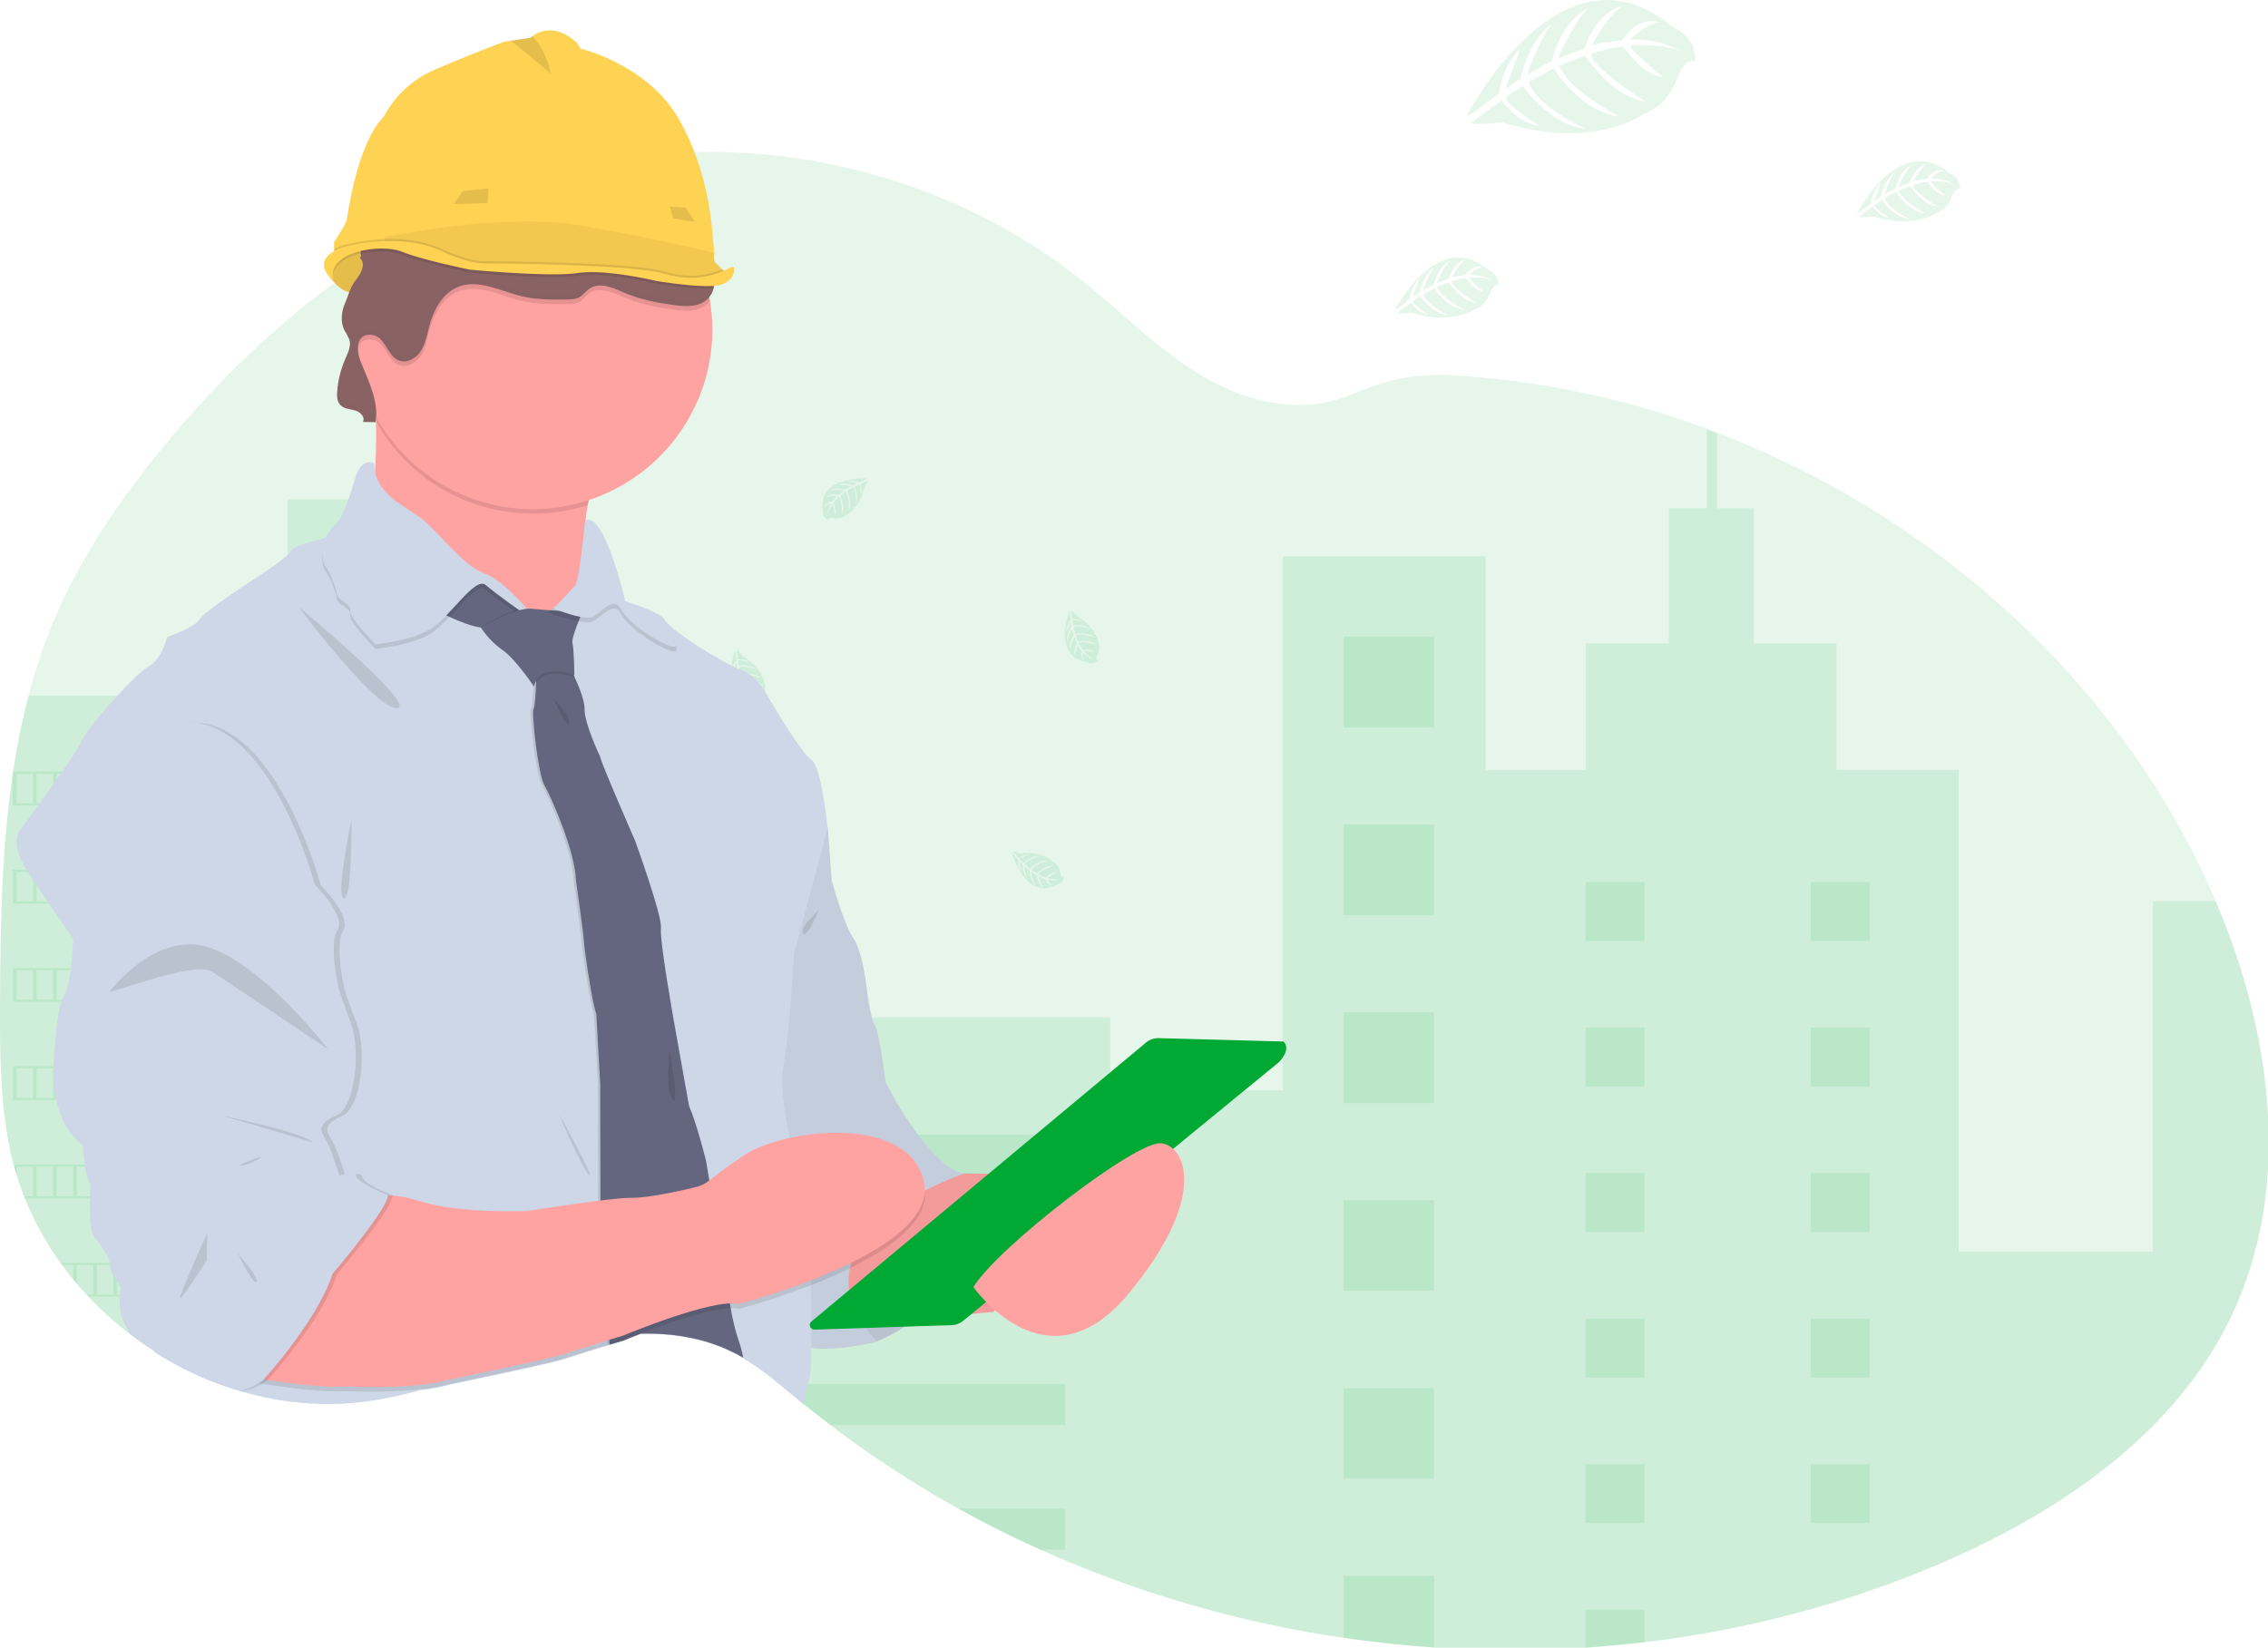 <?xml version="1.0" encoding="UTF-8"?> <!-- Generator: Adobe Illustrator 22.0.1, SVG Export Plug-In . SVG Version: 6.00 Build 0) --> <svg xmlns="http://www.w3.org/2000/svg" xmlns:xlink="http://www.w3.org/1999/xlink" id="Слой_1" x="0px" y="0px" viewBox="0 0 1072 779" style="enable-background:new 0 0 1072 779;" xml:space="preserve"> <style type="text/css"> .st0{clip-path:url(#SVGID_2_);} .st1{opacity:0.1;fill:#00A934;enable-background:new ;} .st2{fill:#CED7E7;} .st3{opacity:0.1;enable-background:new ;} .st4{fill:#FED253;} .st5{fill:#FFA2A2;} .st6{opacity:5.000000e-02;enable-background:new ;} .st7{fill:#63667E;} .st8{fill:#896363;} .st9{opacity:0.1;} .st10{fill:#00A934;} </style> <g> <g> <g> <defs> <rect id="SVGID_1_" width="1072.3" height="780.1"></rect> </defs> <clipPath id="SVGID_2_"> <use xlink:href="#SVGID_1_" style="overflow:visible;"></use> </clipPath> <g class="st0"> <path class="st1" d="M1054.2,623.3c-26.6,54.8-80.5,91.5-136.4,115.6c-44.8,19.2-92.1,31.8-140.5,37.5c-9.3,1.1-18.6,2-27.9,2.6 c-23.8,1.6-47.7,1.5-71.6-0.1c-14.3-1-28.6-2.5-42.9-4.6c-49.5-7.2-97.7-21.3-143.3-41.7c-13.2-5.9-26.1-12.4-38.7-19.4 c-21.1-11.7-41.3-24.9-60.5-39.5c-4.2-3.2-8.4-6.5-12.6-9.9l-1.7-1.4c-3.3-2.7-6.5-5.4-9.7-8.1c-5.4-4.6-11.2-8.7-17.3-12.4 c-0.4-0.2-0.8-0.5-1.2-0.7c-1.1-0.7-2.3-1.3-3.4-1.8c-2.4-1.2-4.8-2.3-7.3-3.2c-11.6-4.4-23.9-6-36.5-5.7 c-2.1,0-4.2,0.1-6.3,0.3c-2.9,0.2-5.8,0.5-8.8,0.9l-1.1,0.2c-9.3,1.3-18.5,3.3-27.5,5.9c-13.9,4-27.6,9-41.4,13.5 c-5.9,1.9-11.7,3.8-17.6,5.4l-1.3,0.4c-8.4,2.4-17,4.2-25.6,5.4c-19.7,2.5-39.6,0.9-58.6-4.7l-0.7-0.2l-1.2-0.4l-1.7-0.5 c-2.8-0.9-5.6-1.8-8.3-2.9l-1.7-0.6c-2.7-1-5.3-2.1-7.8-3.3l-1.7-0.8c-2.7-1.2-5.3-2.5-7.8-3.9c-0.9-0.5-1.8-1-2.7-1.5 c-2.7-1.5-5.4-3.1-8-4.8c-2.8-1.8-5.5-3.6-8.1-5.5c-1.2-0.9-2.4-1.8-3.6-2.7c-6.9-5.3-13.4-11.1-19.4-17.5 c-0.3-0.3-0.6-0.7-0.9-1c-1.6-1.7-3.2-3.5-4.7-5.3c-0.6-0.7-1.1-1.3-1.7-2c-1.8-2.2-3.5-4.4-5.2-6.7c-0.3-0.3-0.5-0.7-0.7-1 c-6.8-9.4-12.5-19.7-16.9-30.5c-0.1-0.3-0.3-0.7-0.4-1c-1.3-3.4-2.5-6.9-3.6-10.5c-0.4-1.5-0.9-3-1.3-4.5 c-0.1-0.4-0.3-0.9-0.4-1.3C0.7,527.5,0,504.9,0,482.4c0-2.6,0-5.2,0-7.9c0.2-36.3,0.7-73.3,6.1-109.1c0-0.3,0.1-0.5,0.1-0.7 c1.8-12.1,4.2-24,7.3-35.8c3.2-12.4,7.3-24.5,12.3-36.3c12.3-29,30.3-55.4,50.2-79.9c24-29.4,51.5-56.6,82.1-79 c4.4-3.2,8.9-6.3,13.4-9.4l2.1-1.4c0.7-0.5,1.5-1,2.2-1.4c1.5-1,3-1.9,4.5-2.9l1.7-1.1l3.2-2l1-0.6l1.7-1l1.7-1 c2-1.2,4-2.3,6.1-3.5c8.7-4.9,17.7-9.3,26.8-13.4c2.7-1.2,5.4-2.3,8.2-3.5c12.4-5.1,25.2-9.2,38.2-12.5 c4.8-1.2,9.6-2.3,14.5-3.2c5.7-1.1,11.5-2,17.3-2.8c9.2-1.2,18.5-1.9,27.8-2.1c65.3-1.6,131.3,19.7,182.5,60.4 c20.4,16.2,38.7,35.5,61.6,47.9c20,10.8,43.4,15.3,64.8,6.8c17.7-7.1,29.2-10.6,49.1-9.5c41.1,2.3,81.7,10.8,120.3,25.2 c1.6,0.6,3.1,1.2,4.7,1.8c100.7,38.5,187.3,115.1,232.3,213.5c1.2,2.6,2.3,5.2,3.5,7.9C1074.1,488.8,1083.8,562.3,1054.2,623.3z "></path> <path class="st1" d="M200.2,277.4v379.2l-1.3,0.4c-8.4,2.4-17,4.2-25.6,5.4c-19.7,2.5-39.6,0.9-58.6-4.7l-0.7-0.2l-1.2-0.4 l-1.7-0.5c-2.8-0.9-5.6-1.8-8.3-2.9l-1.7-0.6c-2.7-1-5.3-2.1-7.8-3.3l-1.7-0.8c-2.7-1.2-5.3-2.5-7.8-3.9c-0.9-0.5-1.8-1-2.7-1.5 c-2.7-1.5-5.4-3.1-8-4.8c-2.8-1.8-5.5-3.6-8.1-5.5c-1.2-0.9-2.4-1.8-3.6-2.7c-6.9-5.3-13.4-11.1-19.4-17.5c-0.3-0.3-0.6-0.7-1-1 c-1.6-1.7-3.1-3.5-4.7-5.3c-0.6-0.7-1.1-1.3-1.7-2c-1.8-2.2-3.5-4.4-5.2-6.7c-0.3-0.3-0.5-0.7-0.7-1 c-6.8-9.4-12.5-19.7-16.9-30.5c-0.1-0.3-0.3-0.7-0.4-1c-1.3-3.4-2.5-6.9-3.6-10.5c-0.5-1.5-0.9-3-1.3-4.5 c-0.1-0.4-0.3-0.9-0.4-1.3C0.6,527.5,0,504.9,0,482.4c0-2.6,0-5.2,0-7.9c0.2-36.3,0.7-73.3,6.1-109.1c0-0.3,0.1-0.5,0.1-0.7 c1.8-12.1,4.2-24,7.3-35.8h102.1v-51.5H136V236h43.8v41.4H200.2z"></path> <path class="st1" d="M1054.2,623.3c-26.6,54.8-80.5,91.5-136.4,115.6c-44.8,19.2-92.1,31.8-140.5,37.5c-9.3,1.1-18.6,2-27.9,2.6 c-23.8,1.6-47.7,1.5-71.6-0.1c-14.3-1-28.6-2.5-42.9-4.6c-49.5-7.2-97.7-21.3-143.3-41.7c-13.2-5.9-26.1-12.4-38.7-19.4 c-21.1-11.7-41.3-24.9-60.5-39.5c-4.2-3.2-8.4-6.5-12.6-9.9l-1.7-1.4c-3.3-2.7-6.5-5.4-9.7-8.1c-5.4-4.6-11.2-8.7-17.3-12.4 c-0.4-0.2-0.8-0.5-1.2-0.7c-1.1-0.7-2.3-1.3-3.4-1.8c-2.4-1.2-4.8-2.3-7.3-3.2V481h185.6v34.5h81.5V263h95.9v101h47.4v-59.8 h39.2v-63.9h18v-37.2c1.6,0.6,3.1,1.2,4.7,1.8v35.4H829v63.9h39.1V364h57.7v227.8h91.8V426.1h29.6 C1074.1,488.8,1083.8,562.3,1054.2,623.3z"></path> <path class="st1" d="M677.9,301H635v42.9h42.8V301z"></path> <path class="st1" d="M677.9,389.8H635v42.9h42.8V389.8z"></path> <path class="st1" d="M677.9,478.6H635v42.9h42.8V478.6z"></path> <path class="st1" d="M677.9,567.4H635v42.8h42.8V567.4z"></path> <path class="st1" d="M677.9,656.3H635v42.8h42.8V656.3z"></path> <path class="st1" d="M677.9,745.1v33.8c-14.3-1-28.6-2.5-42.8-4.6v-29.3H677.9z"></path> <path class="st1" d="M503.4,536.4h-150v19.4h150V536.4z"></path> <path class="st1" d="M503.4,595.3h-150v19.4h150V595.3z"></path> <path class="st1" d="M503.4,654.3v19.4H392.6c-4.2-3.2-8.4-6.5-12.6-9.9l-1.7-1.4c-3.3-2.7-6.5-5.4-9.7-8.1H503.4z"></path> <path class="st1" d="M503.4,713.2v19.4h-11.7c-13.2-5.9-26.1-12.4-38.7-19.4H503.4z"></path> <path class="st1" d="M777.3,417h-27.9v27.9h27.9V417z"></path> <path class="st1" d="M173.3,287h-27.9v27.9h27.9V287z"></path> <path class="st1" d="M173.3,351.8h-27.9v27.9h27.9V351.8z"></path> <path class="st1" d="M173.3,416.6h-27.9v27.9h27.9V416.6z"></path> <path class="st1" d="M173.3,481.4h-27.9v27.9h27.9V481.4z"></path> <path class="st1" d="M173.3,546.2h-27.9v27.9h27.9V546.2z"></path> <path class="st1" d="M173.3,611h-27.9v27.9h27.9V611z"></path> <path class="st1" d="M883.8,417h-27.9v27.9h27.9V417z"></path> <path class="st1" d="M777.3,485.8h-27.9v27.9h27.9V485.8z"></path> <path class="st1" d="M883.8,485.8h-27.9v27.9h27.9V485.8z"></path> <path class="st1" d="M777.3,554.6h-27.9v27.9h27.9V554.6z"></path> <path class="st1" d="M883.8,554.6h-27.9v27.9h27.9V554.6z"></path> <path class="st1" d="M777.3,623.4h-27.9v27.9h27.9V623.4z"></path> <path class="st1" d="M883.8,623.4h-27.9v27.9h27.9V623.4z"></path> <path class="st1" d="M777.3,692.2h-27.9v27.9h27.9V692.2z"></path> <path class="st1" d="M883.8,692.2h-27.9v27.9h27.9V692.2z"></path> <path class="st1" d="M749.4,779v-18h27.9v15.4L749.4,779z"></path> <path class="st1" d="M6.1,364.8v16h106.7v-16H6.1z M15.6,379.8H7.8v-14h7.8V379.8z M25.1,379.8h-7.8v-14h7.8V379.8z M34.6,379.8 h-7.8v-14h7.8V379.8z M44.1,379.8h-7.8v-14h7.8V379.8z M53.6,379.8h-7.8v-14h7.8V379.8z M63.1,379.8h-7.8v-14h7.8V379.8z M72.6,379.8h-7.8v-14h7.8V379.8z M82.1,379.8h-7.8v-14h7.8V379.8z M91.6,379.8h-7.8v-14h7.8V379.8z M101.1,379.8h-7.8v-14h7.8 V379.8z M111.1,379.8h-8.3v-14h8.3V379.8z"></path> <path class="st1" d="M6.1,411.2v16h106.7v-16H6.1z M15.6,426.2H7.8v-14h7.8V426.2z M25.1,426.2h-7.8v-14h7.8V426.2z M34.6,426.2 h-7.8v-14h7.8V426.2z M44.1,426.2h-7.8v-14h7.8V426.2z M53.6,426.2h-7.8v-14h7.8V426.2z M63.1,426.2h-7.8v-14h7.8V426.2z M72.6,426.2h-7.8v-14h7.8V426.2z M82.1,426.2h-7.8v-14h7.8V426.2z M91.6,426.2h-7.8v-14h7.8V426.2z M101.1,426.2h-7.8v-14h7.8 V426.2z M111.1,426.2h-8.3v-14h8.3V426.2z"></path> <path class="st1" d="M6.1,457.7v15.9h106.7v-15.9H6.1z M15.6,472.6H7.8v-13.9h7.8V472.6z M25.1,472.6h-7.8v-13.9h7.8V472.6z M34.6,472.6h-7.8v-13.9h7.8V472.6z M44.1,472.6h-7.8v-13.9h7.8V472.6z M53.6,472.6h-7.8v-13.9h7.8V472.6z M63.1,472.6h-7.8 v-13.9h7.8V472.6z M72.6,472.6h-7.8v-13.9h7.8V472.6z M82.1,472.6h-7.8v-13.9h7.8V472.6z M91.6,472.6h-7.8v-13.9h7.8V472.6z M101.1,472.6h-7.8v-13.9h7.8V472.6z M111.1,472.6h-8.3v-13.9h8.3V472.6z"></path> <path class="st1" d="M6.1,504.1v16h106.7v-16H6.1z M15.6,519.1H7.8v-14h7.8V519.1z M25.1,519.1h-7.8v-14h7.8V519.1z M34.6,519.1 h-7.8v-14h7.8V519.1z M44.1,519.1h-7.8v-14h7.8V519.1z M53.6,519.1h-7.8v-14h7.8V519.1z M63.1,519.1h-7.8v-14h7.8V519.1z M72.6,519.1h-7.8v-14h7.8V519.1z M82.1,519.1h-7.8v-14h7.8V519.1z M91.6,519.1h-7.8v-14h7.8V519.1z M101.1,519.1h-7.8v-14h7.8 V519.1z M111.1,519.1h-8.3v-14h8.3V519.1z"></path> <path class="st1" d="M6.5,550.6c0.4,1.5,0.8,3,1.3,4.5v-3.5h7.8v14h-4.2c0.1,0.3,0.3,0.7,0.4,1h101v-16H6.5z M25.1,565.6h-7.8 v-14h7.8V565.6z M34.6,565.6h-7.8v-14h7.8V565.6z M44.1,565.6h-7.8v-14h7.8V565.6z M53.6,565.6h-7.8v-14h7.8V565.6z M63.1,565.6 h-7.8v-14h7.8V565.6z M72.6,565.6h-7.8v-14h7.8V565.6z M82.1,565.6h-7.8v-14h7.8V565.6z M91.6,565.6h-7.8v-14h7.8V565.6z M101.1,565.6h-7.8v-14h7.8V565.6z M111.1,565.6h-8.3v-14h8.3V565.6z"></path> <path class="st1" d="M28.7,597c0.2,0.3,0.5,0.7,0.7,1h5.2v6.7c0.5,0.7,1.1,1.3,1.7,2V598h7.8v14h-3.2c0.3,0.3,0.6,0.7,1,1h70.9 v-16L28.7,597z M53.6,612h-7.8v-14h7.8V612z M63.1,612h-7.8v-14h7.8V612z M72.6,612h-7.8v-14h7.8V612z M82.1,612h-7.8v-14h7.8 V612z M91.6,612h-7.8v-14h7.8V612z M101.1,612h-7.8v-14h7.8V612z M111.1,612h-8.3v-14h8.3V612z"></path> <path class="st1" d="M81,643.5c0.9,0.5,1.8,1,2.7,1.5v-0.5h7.8v4.4l1.7,0.8v-5.2h7.8v8.5l1.7,0.6v-9.1h8.3v12l1.7,0.5v-13.5H81z "></path> <path class="st1" d="M410,226.2c0,0-23.8-1.4-21,15.3c-0.1,0.8,0,1.7,0.4,2.5c0.4,0.8,1,1.4,1.8,1.8c0,0,0-1.2,2.4-0.8 c0.9,0.1,1.7,0.2,2.6,0.1c1.2-0.1,2.3-0.5,3.2-1.3l0,0c0,0,6.7-2.8,9.3-13.7c0,0,1.9-2.4,1.9-3l-4,1.7c0,0,1.4,2.9,0.3,5.3 c0,0-0.1-5.2-0.9-5.1c-0.1,0-2.1,1-2.1,1s2.4,5.1,0.6,8.7c0,0,0.7-6.2-1.3-8.4l-2.9,1.7c0,0,2.8,5.2,0.9,9.5 c0,0,0.5-6.5-1.5-9.1l-2.6,2c0,0,2.6,5.1,1,8.7c0,0-0.2-7.6-1.6-8.2c-1,0.8-1.8,1.8-2.6,2.8c0,0,1.8,3.7,0.7,5.7 c0,0-0.7-5.1-1.2-5.1c0,0-2.2,3.4-2.5,5.7c0.1-2.1,0.8-4.2,1.9-6c-1.3,0.2-2.5,0.9-3.4,1.8c0,0,0.4-2.4,4-2.6 c0,0,1.9-2.5,2.4-2.7c0,0-3.6-0.3-5.8,0.7c0,0,1.9-2.2,6.5-1.2l2.5-2.1c0,0-4.8-0.7-6.8,0.1c0,0,2.3-2,7.4-0.5l2.8-1.7 c-2.1-0.5-4.3-0.7-6.5-0.6c0,0,2.5-1.4,7.3,0.1l2-0.9c0,0-3-0.6-3.8-0.7c-0.8-0.1-0.9-0.3-0.9-0.3c1.9-0.3,3.8-0.1,5.6,0.6 C405.9,228.1,410,226.5,410,226.2z"></path> <path class="st1" d="M347.4,307.5c0,0-8.1,22.4,8.7,24.5c0.8,0.4,1.6,0.5,2.5,0.4c0.8-0.1,1.6-0.6,2.2-1.2c0,0-1.2-0.4-0.1-2.6 c0.4-0.8,0.7-1.6,0.9-2.4c0.3-1.1,0.1-2.3-0.4-3.4l0,0c0,0-0.8-7.2-10.5-12.8c0,0-1.7-2.5-2.4-2.6l0.5,4.4c0,0,3.2-0.5,5.2,1.2 c0,0-5-1.4-5.1-0.6c0,0.1,0.4,2.3,0.4,2.3s5.5-0.8,8.5,1.9c0,0-5.8-2.4-8.4-1.1l0.8,3.2c0,0,5.8-1.2,9.3,1.8 c0,0-6.1-2.3-9.1-1.1l1.2,3c0,0,5.7-1,8.6,1.5c0,0-7.4-2-8.3-0.8c0.5,1.2,1.2,2.3,1.9,3.3c0,0,4.1-0.6,5.7,1 c0,0-5.1-0.8-5.2-0.3c0,0,2.6,3.1,4.7,4c-2-0.7-3.8-1.9-5.2-3.6c-0.1,1.3,0.1,2.6,0.7,3.8c0,0-2.2-1-1.3-4.5c0,0-1.9-2.5-1.9-3 c0,0-1.3,3.4-1,5.8c0,0-1.6-2.5,0.7-6.5l-1.3-3c0,0-2,4.4-1.9,6.5c0,0-1.2-2.8,1.6-7.3l-0.8-3.1c-1,1.9-1.8,3.9-2.4,6 c0,0-0.6-2.8,2.2-6.9l-0.3-2.1c0,0-1.4,2.7-1.7,3.5c-0.3,0.8-0.6,0.8-0.6,0.8c0.2-1.9,1-3.7,2.2-5.2 C348,312,347.6,307.5,347.4,307.5z"></path> <path class="st1" d="M505.4,288.6c0,0-8.1,22.5,8.7,24.5c0.8,0.4,1.6,0.5,2.5,0.4c0.8-0.1,1.6-0.6,2.2-1.2c0,0-1.2-0.4-0.1-2.6 c0.4-0.8,0.7-1.6,0.8-2.4c0.3-1.1,0.1-2.3-0.3-3.4c0,0-0.8-7.2-10.5-12.8c0,0-1.8-2.5-2.4-2.6l0.5,4.3c0,0,3.2-0.5,5.2,1.2 c0,0-5-1.4-5.1-0.6c0,0.2,0.4,2.3,0.4,2.3s5.5-0.8,8.5,1.9c0,0-5.8-2.4-8.4-1.1l0.8,3.2c0,0,5.8-1.2,9.3,1.8 c0,0-6.1-2.3-9.1-1.2l1.2,3c0,0,5.7-1,8.6,1.5c0,0-7.4-2-8.3-0.8c0.5,1.2,1.2,2.3,2,3.3c0,0,4.1-0.6,5.7,1c0,0-5-0.8-5.2-0.3 c0,0,2.6,3.1,4.7,4c-2-0.7-3.8-1.9-5.2-3.5c-0.1,1.3,0.1,2.6,0.7,3.8c0,0-2.2-1-1.3-4.5c0,0-1.9-2.5-1.9-3c0,0-1.3,3.4-1,5.8 c0,0-1.6-2.5,0.7-6.5l-1.3-3c0,0-2,4.4-1.9,6.5c0,0-1.2-2.8,1.6-7.3l-0.8-3.1c-1,1.9-1.8,3.9-2.4,6c0,0-0.6-2.8,2.2-6.9 l-0.3-2.1c0,0-1.4,2.7-1.7,3.5c-0.3,0.8-0.6,0.8-0.6,0.8c0.2-1.9,1-3.7,2.2-5.2C506,293,505.7,288.6,505.4,288.6z"></path> <path class="st1" d="M279.5,472.1c0,0-8.2,22.4,8.7,24.5c0.8,0.4,1.6,0.5,2.5,0.4c0.8-0.1,1.6-0.6,2.2-1.2c0,0-1.2-0.4-0.1-2.6 c0.4-0.8,0.7-1.6,0.9-2.4c0.3-1.1,0.1-2.3-0.4-3.4l0,0c0,0-0.8-7.2-10.5-12.8c0,0-1.7-2.5-2.4-2.6l0.5,4.3c0,0,3.2-0.5,5.2,1.2 c0,0-5-1.4-5.1-0.6c0,0.2,0.4,2.3,0.4,2.3s5.5-0.8,8.5,1.9c0,0-5.8-2.4-8.4-1.1l0.8,3.2c0,0,5.8-1.2,9.3,1.8 c0,0-6.1-2.3-9.1-1.2l1.2,3c0,0,5.7-1,8.6,1.5c0,0-7.3-2-8.3-0.8c0.5,1.2,1.2,2.3,1.9,3.3c0,0,4.1-0.6,5.7,1 c0,0-5.1-0.8-5.2-0.3c0,0,2.6,3.1,4.7,4c-2-0.7-3.8-1.9-5.2-3.5c-0.1,1.3,0.1,2.6,0.7,3.8c0,0-2.2-1-1.4-4.5c0,0-1.9-2.5-1.9-3 c0,0-1.3,3.4-1,5.8c0,0-1.6-2.5,0.7-6.5l-1.3-3c0,0-2,4.4-1.9,6.5c0,0-1.2-2.8,1.6-7.3l-0.8-3.1c-1,1.9-1.8,3.9-2.4,6 c0,0-0.6-2.8,2.2-6.9l-0.3-2.1c0,0-1.4,2.7-1.7,3.5c-0.3,0.8-0.6,0.8-0.6,0.8c0.2-1.9,1-3.7,2.2-5.2 C280.1,476.5,279.8,472.1,279.5,472.1z"></path> <path class="st1" d="M247.2,260.5c0,0-8.1,22.4,8.7,24.5c0.8,0.4,1.6,0.5,2.5,0.4c0.8-0.1,1.6-0.6,2.2-1.2c0,0-1.2-0.4-0.1-2.6 c0.4-0.8,0.7-1.6,0.9-2.4c0.3-1.1,0.1-2.3-0.4-3.4c0,0-0.8-7.2-10.5-12.8c0,0-1.7-2.5-2.3-2.6l0.5,4.4c0,0,3.2-0.5,5.2,1.2 c0,0-5-1.4-5.1-0.6c0,0.1,0.4,2.3,0.4,2.3s5.5-0.8,8.5,1.9c0,0-5.8-2.4-8.4-1.1l0.8,3.2c0,0,5.8-1.2,9.4,1.8 c0,0-6.1-2.3-9.1-1.1l1.2,3c0,0,5.7-1,8.6,1.5c0,0-7.3-2-8.3-0.8c0.5,1.2,1.2,2.3,1.9,3.3c0,0,4.1-0.6,5.7,1 c0,0-5.1-0.8-5.2-0.3c0,0,2.6,3.1,4.7,4c-2-0.7-3.8-1.9-5.2-3.5c-0.1,1.3,0.1,2.6,0.7,3.8c0,0-2.2-1-1.3-4.6c0,0-1.9-2.5-1.9-3 c0,0-1.3,3.4-1,5.8c0,0-1.6-2.5,0.7-6.5l-1.3-3c0,0-2,4.4-1.8,6.5c0,0-1.2-2.8,1.6-7.3l-0.8-3.1c-1,1.9-1.8,3.9-2.4,6 c0,0-0.6-2.8,2.2-6.9l-0.3-2.1c0,0-1.4,2.7-1.7,3.5c-0.3,0.8-0.6,0.8-0.6,0.8c0.2-1.9,1-3.7,2.2-5.2 C247.8,265,247.4,260.5,247.2,260.5z"></path> <path class="st1" d="M307.6,382.7c0,0,6.3,23,21.2,15c0.8-0.1,1.6-0.5,2.2-1.1c0.6-0.6,1-1.4,1.1-2.2c0,0-1.2,0.4-1.6-2 c-0.1-0.9-0.4-1.7-0.7-2.5c-0.4-1.1-1.2-2-2.3-2.6c0,0-4.8-5.5-16-4.4c0,0-2.9-1.1-3.4-0.8l2.9,3.3c0,0,2.3-2.2,4.9-2 c0,0-4.9,1.8-4.5,2.5c0.1,0.1,1.6,1.7,1.6,1.7s4-3.9,8.1-3.4c0,0-6.1,1.4-7.5,3.9l2.5,2.1c0,0,4.1-4.3,8.7-3.9 c0,0-6.4,1.6-8.1,4.3l2.7,1.8c0,0,4-4.1,7.9-3.7c0,0-7.1,2.6-7.3,4.1c1.1,0.7,2.3,1.2,3.5,1.5c0,0,3-2.9,5.2-2.5 c0,0-4.6,2.3-4.4,2.8c0,0,3.9,1,6.1,0.5c-2,0.6-4.2,0.6-6.3,0.1c0.6,1.1,1.6,2.1,2.8,2.7c0,0-2.4,0.4-3.7-2.9c0,0-3-0.9-3.3-1.4 c0,0,0.9,3.5,2.5,5.3c0,0-2.7-1.1-3.2-5.7l-2.8-1.7c0,0,0.9,4.7,2.2,6.4c0,0-2.6-1.6-2.9-6.9l-2.4-2.1c0.2,2.2,0.8,4.3,1.5,6.3 c0,0-2.1-2-2.2-6.9l-1.5-1.6c0,0,0.4,3,0.6,3.9s0,1,0,1c-0.9-1.7-1.3-3.6-1.2-5.5C310.7,386,307.8,382.5,307.6,382.7z"></path> <path class="st1" d="M478.3,403.2c0,0,6.3,23,21.2,15c0.8-0.1,1.6-0.5,2.2-1.1c0.6-0.6,1-1.4,1.1-2.2c0,0-1.2,0.4-1.6-2 c-0.1-0.9-0.4-1.7-0.7-2.5c-0.5-1.1-1.2-2-2.3-2.6l0,0c0,0-4.8-5.5-16-4.4c0,0-2.9-1.1-3.4-0.8l2.9,3.3c0,0,2.3-2.2,4.9-2 c0,0-4.9,1.8-4.5,2.5c0.1,0.1,1.6,1.7,1.6,1.7s4-3.9,8.1-3.4c0,0-6.1,1.4-7.5,3.9l2.5,2.2c0,0,4-4.3,8.7-3.9 c0,0-6.3,1.6-8.1,4.3l2.7,1.8c0,0,4-4.1,7.9-3.7c0,0-7.1,2.6-7.2,4.1c1.1,0.7,2.3,1.2,3.5,1.5c0,0,3-2.9,5.2-2.5 c0,0-4.6,2.3-4.4,2.8c0,0,3.9,1,6.2,0.5c-2.1,0.6-4.2,0.6-6.3,0.1c0.6,1.1,1.6,2.1,2.8,2.7c0,0-2.4,0.4-3.7-2.9 c0,0-3-0.9-3.3-1.3c0,0,0.9,3.5,2.5,5.3c0,0-2.7-1.1-3.2-5.7l-2.8-1.8c0,0,0.9,4.7,2.2,6.4c0,0-2.6-1.6-2.9-6.9l-2.5-2.1 c0.2,2.2,0.8,4.3,1.5,6.3c0,0-2.1-2-2.2-6.9l-1.5-1.6c0,0,0.4,3,0.6,3.9s0,1,0,1c-0.9-1.7-1.3-3.6-1.2-5.5 C481.3,406.5,478.5,403.1,478.3,403.2z"></path> <path class="st2" d="M414.2,634.2c0,0,51.9-17.5,41.1-79.4l-65.9-17.1l-15.3,50.8L414.2,634.2z"></path> <path class="st3" d="M374.2,588.5l40,45.7c0,0,51.9-17.5,41.1-79.4L374.2,588.5z"></path> <path class="st4" d="M156.2,131.2c0,0,7,11.4,16.6,5.7c9.6-5.7,0.4-21.4,0.4-21.4S154.8,113,156.2,131.2z"></path> <path class="st3" d="M172.7,136.9c-1.1,0.7-2.4,1.2-3.7,1.4s-2.7,0.2-4-0.1c-3.5-0.9-6.2-3.6-7.7-5.4c-0.4-0.5-0.8-1.1-1.2-1.6 c-0.5-6.5,1.5-10.4,4.3-12.7c3.9-3.1,9.2-3.3,11.5-3.2c0.7,0,1.1,0.1,1.1,0.1l0.2,0.3c0.3,0.5,0.9,1.6,1.5,3.2 C176.9,123.9,179.5,132.9,172.7,136.9z"></path> <path class="st5" d="M419.3,551.9l36,2.9l67,0.5l-52.8,65c0,0-16.8,0.9-20.2,3.3c-3.4,2.4-51.9,1.1-51.9,1.1l-7.8-33.3 L419.3,551.9z"></path> <path class="st6" d="M419.3,551.9l36,2.9l67,0.5l-52.8,65c0,0-16.8,0.9-20.2,3.3c-3.4,2.4-51.9,1.1-51.9,1.1l-7.8-33.3 L419.3,551.9z"></path> <path class="st2" d="M382.9,377.2l8.4,14.2l1.8,24.8c0,0,5.8,21.1,10.2,27.3c4.4,6.2,6.2,22.6,6.2,22.6s1.8,15.3,4,18.6 s5.1,27,5.1,27s19.3,38.6,36.8,43.3c0,0-86.6,28.4-41.1,79.4c0,0-32.4,8-40.1-1.1c-7.6-9.1-27.7-143.8-27.7-143.8l6.2-113.6 L382.9,377.2z"></path> <path class="st6" d="M382.9,377.2l8.4,14.2l1.8,24.8c0,0,5.8,21.1,10.2,27.3c4.4,6.2,6.2,22.6,6.2,22.6s1.8,15.3,4,18.6 s5.1,27,5.1,27s19.3,38.6,36.8,43.3c0,0-86.6,28.4-41.1,79.4c0,0-32.4,8-40.1-1.1c-7.6-9.1-27.7-143.8-27.7-143.8l6.2-113.6 L382.9,377.2z"></path> <path class="st5" d="M277.8,238.8c-2.4,12.6-1.7,25.6,2.1,37.9l-13.5,38.6c0,0-102.7-57.2-93.9-71c4.9-7.8,5.6-28.6,5.2-45.1 c-0.3-12.5-1.2-22.6-1.2-22.6s126,12.4,109.2,41.2C281.9,224.2,279.2,231.4,277.8,238.8L277.8,238.8z"></path> <path class="st3" d="M285.7,217.7c-3.8,6.5-6.5,13.7-7.9,21.1c-18.7,6-38.9,5.3-57.1-1.9c-18.3-7.2-33.4-20.5-43-37.7 c-0.3-12.5-1.2-22.6-1.2-22.6S302.5,188.9,285.7,217.7z"></path> <path class="st5" d="M336.7,155.8c0,13.3-3.1,26.5-9.2,38.4c-6,11.9-14.8,22.2-25.6,30.1c-10.8,7.9-23.3,13.1-36.4,15.3 c-13.2,2.2-26.7,1.2-39.4-2.9c-12.7-4-24.3-11-33.8-20.4c-9.5-9.4-16.7-20.8-20.9-33.5c-4.2-12.7-5.4-26.1-3.5-39.3 c2-13.2,7-25.8,14.7-36.7c1.2-1.7,2.5-3.3,3.8-4.9c7.6-9.2,17-16.7,27.6-22l0,0c5.8-2.9,11.9-5.1,18.1-6.6 c11.3-2.7,23.1-3,34.6-1c11.5,2.1,22.4,6.5,32.1,12.9c9.7,6.5,18,14.9,24.3,24.7c6.3,9.8,10.6,20.8,12.5,32.3 C336.3,146.7,336.7,151.2,336.7,155.8z"></path> <path class="st2" d="M370.2,504.6c-1.3,6.8,0.3,19.2,2.7,31.8c0.1,0.5,0.2,1.1,0.3,1.7c0.1,0.5,0.3,1.4,0.4,2.1 c1.1,5.4,2.3,10.8,3.5,15.7s2.2,9.1,3.1,12.5c1.4,5.2,2.3,8.4,2.3,8.4s0.1,3.2,0.3,8.2c0.1,2.9,0.2,6.5,0.3,10.4 c0,1.1,0.1,2.3,0.1,3.5c0,2.1,0.1,4.3,0.1,6.5c0,0.7,0,1.4,0,2.2c0,2.4,0.1,4.8,0.1,7.3c0,3.3,0.1,6.7,0.1,9.9 c0,1.2,0,2.5,0,3.7c0,3.1,0,6.1,0,8.8c-0.1,7.8-0.4,13.6-1.1,15.3c-0.2,0.6-0.4,1.2-0.6,1.9c-0.9,3.1-1.5,6.3-1.9,9.5l-1.7-1.4 c-3.3-2.7-6.5-5.4-9.7-8.1c-5.4-4.6-11.2-8.7-17.3-12.4c-0.4-0.2-0.8-0.5-1.2-0.7c-1.1-0.7-2.3-1.3-3.4-1.8 c-2.4-1.2-4.8-2.3-7.3-3.2c-11.5-4.4-23.9-6-36.5-5.7c-5,1.9-8.3,3.3-8.3,3.3l-6.4,1.9l-1.1,0.3c-6.9,2.1-16.6,5.1-20.1,6.3 c-5.6,2-54.6,12.2-54.6,12.2c-4.5,1.2-9,2.1-13.7,2.5c-8.4,2.4-17,4.2-25.6,5.4c-19.7,2.5-39.6,0.9-58.6-4.7c-0.6,0-1.1,0-1.7,0 c0.3,0,0.7-0.1,1-0.1l-1.2-0.4l-1.7-0.5c-2.8-0.9-5.6-1.8-8.3-2.9l-1.7-0.6c-2.7-1-5.3-2.1-7.8-3.3l-1.7-0.8 c-2.7-1.2-5.3-2.5-7.8-3.9c-0.9-0.5-1.8-1-2.7-1.5c-2.7-1.5-5.4-3.1-8-4.8c-0.4-3.8-0.7-6.3-0.7-6.3L68.5,613l-0.2-1l-2.8-14 l-0.2-1l-6.1-30.5l-0.2-1l-2.8-14l-0.2-1l-6.2-30.4l-0.2-1l-2.8-14l-0.2-1l-6.1-30.5l-0.2-1l-2.8-14l-0.2-1l-1.1-5.5l-1.7-8.3 c0,0-5.3-7.6-11.3-16.6l-0.7-1c-1.7-2.5-3.5-5.2-5.2-7.7c-0.6-0.9-1.1-1.7-1.7-2.5c-0.8-1.3-1.6-2.5-2.4-3.7l-0.5-0.8l-0.1-0.2 c-8.6-13.3-2.9-19.1-2.9-19.1s3.6-4.9,8.3-11.4c0.2-0.3,0.5-0.7,0.7-1c2-2.8,4.2-5.9,6.4-8.9l1.7-2.4c0.6-0.9,1.3-1.8,1.9-2.7 c0.2-0.3,0.5-0.7,0.7-1c4.6-6.7,8.4-12.5,9.2-14.5c1.2-3.3,9-12.9,16.8-21.3c6.1-6.7,12.2-12.6,14.9-14 c6.2-3.3,8.7-13.8,8.7-13.8s13.5-4.7,15.3-8.4c1.8-3.6,27.3-20,27.3-20s10.3-6.6,14.5-10.6c0.6-0.5,1.1-1.1,1.5-1.8 c1.4-2.6,10.9-4.7,14.8-5.5c1-0.2,1.6-0.3,1.6-0.3c1.6-2.8,3.5-5.4,5.8-7.7c1.6-1.4,3.5-6.2,5.2-10.8c1.8-5.1,3.2-9.9,3.2-9.9 c2.9-9.8,8.7-6.9,8.7-6.9c0,1.3,0.1,2.7,0.4,4c2.4,12,15.6,17,22.6,22.6c7.6,6.2,19.7,22.2,29.1,25.5 c7.8,2.7,16.9,12.9,19.8,16.3l0.2,0.3c0.5,0.6,0.7,0.9,0.7,0.9s5.4-0.3,8.6-0.3h1.2c0.7-0.1,1.3-0.3,1.8-0.7 c3.3-2.2,8.1-8.7,10.2-10.2c2.5-1.8,5.1-31.3,5.1-31.3l0.1-0.1c9.1-4.3,18.8,38.3,18.8,38.3s17.1,5.1,18.6,8.7 c0.3,0.7,1.6,2,3.5,3.5c8.8,6.8,18.2,12.7,28.1,17.9c0.2,0.1,0.4,0.2,0.6,0.3c0.2,0.1,0.4,0.2,0.6,0.3c0.4,0.2,0.7,0.3,1.1,0.5 c0.5,0.2,1,0.4,1.5,0.6l0.6,0.2c1.4,0.5,2.8,1.2,4,2.1c0.4,0.3,0.7,0.5,1.1,0.8c1.4,1.1,2.6,2.4,3.7,3.8 c0.2,0.2,0.3,0.4,0.5,0.6c0.8,0.9,1.4,1.9,2,2.8c0.9,1.3,1.8,2.7,2.5,4.2c0,0,14.9,25.5,19.7,28.4c4.7,2.9,7.6,32.4,7.6,32.4 l-16,59.3c0,0-0.8,15-2.1,30.3C372.3,489.6,371.4,498.3,370.2,504.6z"></path> <path class="st7" d="M249.7,290.5c0,0-10.7,5.8-19.1,6.4c-1.1,0.1-2.2,0-3.3-0.2c-8.8-1.3-21.7-8.5-21.7-8.5l15.1-16.6l18.4,9.1 l6.8,6.3L249.7,290.5z"></path> <path class="st3" d="M335.6,142.2c-0.4,0.5-0.8,1-1.3,1.5c-5.3,5-14.6,2.9-21.8,1.8c-6.2-1-12.3-2.8-18.1-5.2 c-5.1-2.2-11.1-4.8-15.7-1.7c-1.8,1.2-3,3.1-4.8,4.1c-1.8,1-4.1,1.1-6.3,1.1c-7,0-14,0.1-20.8-1.5c-10.2-2.4-20.7-8.4-30.4-4.4 c-7.6,3.1-11.7,11.3-13.7,19.3c-1,3.9-1.7,8-4,11.3c-2.3,3.3-6.6,5.6-10.3,4.1c-5.5-2.3-6.3-11.6-12.9-12.1 c-7.3-0.5-7.2,7-5.1,12.4c3.1,8,7.3,16,7.4,24.3c-7.8-14-11.5-29.9-10.6-45.9c0.9-16,6.2-31.4,15.5-44.5c1.6-1,2.9-2.5,3.6-4.2 c0.1-0.2,0.1-0.5,0.2-0.7c0.6-2.8-1-5.7-1.1-8.6c-0.4-7.1,7.4-12.1,14.4-13c4.7-0.6,9.5-0.1,14.3-0.3c2.4-0.1,4.7-0.4,7.1-0.9 c4-1.2,7.7-3.1,11-5.7c11.3-2.7,23.1-3,34.6-1c11.5,2.1,22.4,6.5,32.1,12.9c9.7,6.5,18,14.9,24.3,24.7 C329.4,119.7,333.6,130.7,335.6,142.2L335.6,142.2z"></path> <path class="st8" d="M337.3,136.3c-0.5,2-1.5,3.8-3,5.2c-5.3,5-14.6,2.9-21.8,1.8c-6.2-1-12.3-2.7-18.1-5.2 c-5.1-2.2-11.1-4.8-15.7-1.7c-1.8,1.2-3,3.1-4.8,4.1c-1.8,1-4.1,1.1-6.3,1.1c-7,0.1-14,0.1-20.8-1.5 c-10.2-2.4-20.7-8.4-30.4-4.4c-7.6,3.1-11.7,11.3-13.7,19.3c-1,3.9-1.7,8-4,11.3c-2.3,3.3-6.6,5.7-10.3,4.1 c-5.5-2.3-6.3-11.6-12.9-12.1c-7.3-0.5-7.2,7-5.1,12.4c3.7,9.5,8.8,18.9,7.1,28.9c-1.6,0-4.4-0.1-6-0.1c1.3-2.1-1.1-4.7-3.5-5.4 c-2.4-0.7-5.2-0.7-7-2.5c-1.8-1.7-1.8-4.4-1.6-6.8c0.4-5.2,1.7-10.2,3.7-14.9c1.3-3,3-6.3,2-9.4c-0.6-1.4-1.3-2.8-2.2-4.1 c-2.1-4-1.6-9,0.2-13.1c0.8-1.8,1.3-3.4,1.9-5c0.8-2.2,1.9-4.3,3.4-6.2c2.3-2.9,4.5-7.1,2-9.8c-0.6-0.7,0.6-1.1,0.2-2 c-0.1-0.1-0.1-0.3-0.1-0.5c-0.1-1.1,0.1-2.1,0.7-3c0.1-0.2,0.2-0.5,0.4-0.7c0.1-0.2,0.2-0.4,0.4-0.7c2.2-3.7,5.2-6.9,8.6-9.4 c2.2-1.6,4.7-3.1,5.6-5.6c1-3-0.8-6.2-0.9-9.4c-0.4-7.1,7.4-12.1,14.4-13c7.1-0.9,14.4,0.6,21.3-1.2 c9.8-2.6,16.7-11.2,25.6-16.1c4.9-2.6,10.3-4.1,15.8-4.3c5.5-0.2,11,0.9,16,3.1c10.4,4.7,18.2,14.3,29.1,17.9 c3.8,1.3,8,1.8,11.5,3.9c4,2.5,6.4,6.8,8.5,11c3.2,6.4,3.8,12.9,6,19.7c1.7,5.4,4.1,12.5,4.3,18.7 C337.9,132.6,337.7,134.5,337.3,136.3L337.3,136.3z"></path> <g class="st9"> <path class="st3" d="M171.7,123.8c0.2-0.6,0.2-1.3,0-2c-0.1-0.6-0.4-1.3-0.8-1.8c0.3,0.8-0.9,1.2-0.3,1.9 C171.2,122.4,171.5,123.1,171.7,123.8z"></path> <path class="st3" d="M170.9,117.8c-0.1,0.3-0.2,0.7-0.2,1.1C170.9,118.5,171.2,118.2,170.9,117.8z"></path> <path class="st3" d="M334.6,139.1c-5.3,5-14.6,2.9-21.8,1.8c-6.2-1-12.3-2.8-18.1-5.2c-5.1-2.2-11.1-4.8-15.7-1.7 c-1.7,1.2-2.9,3.1-4.8,4.1c-1.8,1-4.1,1.1-6.3,1.1c-7,0-14,0.1-20.8-1.5c-10.2-2.4-20.7-8.4-30.4-4.4 c-7.6,3.1-11.7,11.3-13.7,19.3c-1,3.9-1.7,8-4,11.3c-2.3,3.3-6.6,5.6-10.3,4.1c-5.5-2.3-6.3-11.6-12.9-12.1 c-5.2-0.4-6.6,3.3-6.3,7.4c0.3-3.1,2-5.6,6.3-5.3c6.6,0.5,7.4,9.8,12.9,12.1c3.7,1.5,8.1-0.8,10.3-4.1c2.3-3.3,3-7.4,4-11.3 c2.1-7.9,6.2-16.2,13.7-19.3c9.7-3.9,20.2,2,30.4,4.4c6.8,1.6,13.9,1.5,20.8,1.5c2.1,0,4.4-0.1,6.3-1.1c1.9-1.1,3-2.9,4.8-4.1 c4.6-3.1,10.6-0.4,15.7,1.7c5.8,2.5,11.9,4.2,18.1,5.2c7.2,1.2,16.5,3.3,21.8-1.8c2.9-2.7,3.7-6.7,3.5-11 C338,133.7,337,136.8,334.6,139.1z"></path> <path class="st3" d="M185.6,89.2c-0.1,0.5-0.1,1-0.1,1.5c0.1,2.1,0.9,4.2,1.1,6.2C187.1,94.4,185.9,91.8,185.6,89.2z"></path> <path class="st3" d="M165.3,160.2c0.1,0.3,0.1,0.6,0.2,0.9c0.2-1,0.1-2.1-0.2-3.1c-0.6-1.4-1.3-2.8-2.2-4.1 c-0.8-1.5-1.2-3.1-1.3-4.8c-0.2,2.4,0.3,4.8,1.3,6.9C164,157.4,164.7,158.7,165.3,160.2z"></path> <path class="st3" d="M177.7,197.1l-5.9-0.1c0.1,0.4,0.2,0.7,0.2,1.1c0,0.4-0.1,0.7-0.3,1.1c1.6,0,4.4,0.1,6,0.1 c0.3-1.7,0.4-3.4,0.3-5.2C178,195.2,177.9,196.1,177.7,197.1z"></path> <path class="st3" d="M168.2,191.6c-2.4-0.7-5.2-0.7-6.9-2.5c-1-1.1-1.6-2.6-1.7-4.2c-0.1,2.3,0,4.8,1.7,6.4 c1.8,1.8,4.6,1.8,6.9,2.5c0.8,0.2,1.5,0.6,2.1,1.1c0.6,0.5,1.1,1.2,1.5,1.9C172.8,194.7,170.5,192.3,168.2,191.6z"></path> </g> <path class="st3" d="M350.1,641.2c-1.1-0.7-2.3-1.3-3.4-1.8c-2.4-1.2-4.8-2.3-7.3-3.2c-11.5-4.4-23.9-6-36.5-5.7 c-5,1.9-8.3,3.3-8.3,3.3l-6.4,1.9l-1.1,0.3c-0.1-0.7-0.1-1.4-0.2-2.1c-0.1-0.7-0.1-1.4-0.2-2.1c-2.2-21.2-4-43-4-43v-18.8v-2.2 l-0.1-55.5l-1-18.3l-0.5-8.1l-0.1-1.5l-0.2-3.2l-0.1-1.9c-0.2-0.6-0.4-1.2-0.6-1.8c-0.1-0.3-0.1-0.5-0.2-0.8 c-0.3-1-0.5-2.3-0.8-3.7c-1.8-9.2-4.1-24.7-4.3-27.9c-0.2-4.2-3.8-29.3-3.8-29.3c-0.4-13.8-12-39.9-14.9-44.8 c-2.9-4.9-6.2-34.4-5.1-36c0.6-0.9,0.9-5.9,1.2-10.5c0-0.5,0.1-1.1,0.1-1.6c0.2-3.6,0.2-6.7,0.2-6.7L264,314l3.1-0.6l0.2,0 l0.1,0.2c0.3,0.6,1.4,2.6,2.6,5.1c0.1,0.3,0.3,0.6,0.4,0.8c0.1,0.1,0.1,0.3,0.2,0.4c2.2,4.9,4.8,11.4,4.7,15.1 c-0.2,6.6,7.3,22.4,7.3,22.4c0.7,3.6,16.6,39.9,16.6,39.9s12.9,35.5,12.2,41.3c-0.7,5.8,6.2,44.4,6.2,44.4l7.1,39.7 c3.5,7.8,8,25.8,8,25.8l1.7,10.2l0.3,2l4.6,27.3l2.3,13.4c0,0,1,7.1,2.4,15c0.1,0.7,0.3,1.4,0.4,2.1c0.9,5.2,2.1,10.3,3.8,15.4 C349,636.2,349.6,638.7,350.1,641.2L350.1,641.2z"></path> <path class="st7" d="M351.3,641.9c-0.4-0.2-0.8-0.5-1.2-0.7c-1.1-0.7-2.3-1.3-3.4-1.8c-2.4-1.2-4.8-2.3-7.3-3.2 c-11.5-4.4-23.9-6-36.5-5.7c-5,1.9-8.3,3.3-8.3,3.3l-6.4,1.9c-0.1-0.7-0.1-1.4-0.2-2.1c-0.1-0.7-0.1-1.3-0.2-1.9 c-2.2-21.2-4-42.8-4-42.8v-19v-2.2l-0.1-55.3l-1-17.5l-0.2-3.6l-0.1-2.4l-0.2-3.2l-0.2-3.3l-0.1-2.4v-0.5c0,0,0-0.1-0.1-0.2 c-0.2-0.5-0.4-1.4-0.7-2.4l-0.1-0.5c0-0.2-0.1-0.5-0.2-0.7c-1.9-8.5-4.6-26.9-4.8-30.4c-0.2-4.2-3.8-29.3-3.8-29.3 c-0.4-13.8-12-39.9-14.9-44.8c-2.9-4.9-6.2-34.4-5.1-36c0.6-1,1-7.1,1.2-12.1c0-0.4,0-0.8,0-1.2c0.1-3.1,0.2-5.5,0.2-5.5 l10.6-2.1l2.7-0.5l0.4-0.1l1-0.2c0,0,1.3,2.4,2.9,5.8l0.2,0.4c2.3,4.9,5,11.7,4.9,15.5c-0.2,6.6,7.3,22.4,7.3,22.4 c0.7,3.6,16.6,39.9,16.6,39.9s12.9,35.5,12.2,41.3c-0.7,5.8,6.2,44.4,6.2,44.4l7.1,39.7c3.5,7.8,8,25.8,8,25.8l1.6,9.5l0.3,1.9 l3.6,21.5l3.4,19.8c0,0,1,7.1,2.4,15c0.1,0.7,0.3,1.4,0.4,2.2c0.9,5.2,2.1,10.4,3.8,15.4C350.1,636.5,350.8,639.2,351.3,641.9 L351.3,641.9z"></path> <path class="st4" d="M342.3,128.3c0,0-3.8,4.9-7.3,4.9c-3.4,0-16.9-0.6-23.9-2.7s-41.3-3.8-41.3-3.8s-48.6,0.2-50.2-1.5 s-30.2-10.4-33.1-9.8c-0.6,0.1-2.1,0.4-4.1,0.7l-2.3,0.4c-3.4,0.6-7.8,1.2-11.7,1.7c-4.9,0.6-9.2,0.9-10.5,0.4v-4.2 c0,0,5.6-8.2,6-10.6s5.1-36.4,17.5-48.6c5.1-9.8,13.4-17.5,23.5-22c16.8-7.3,33.5-13.5,33.5-13.5l2.9-0.4l9.5-1.4 c0.3-0.3,0.6-0.5,0.9-0.8c2.6-2,10.6-6.3,20.9,3l1.8,2.9c0,0,31.9,7.5,46.6,33.5s15.5,51.5,16.6,63.2c0,0-0.7,3.3,0.7,4.6 c0.5,0.5,1,1,1.5,1.5c0.1,0.1,0.3,0.3,0.4,0.4c0.4,0.4,0.8,0.9,1.1,1.2c0,0,0.1,0.1,0.1,0.1c0.1,0.1,0.2,0.2,0.3,0.3 L342.3,128.3z"></path> <path class="st6" d="M342.3,128.3c0,0-3.8,4.9-7.3,4.9c-3.4,0-16.9-0.6-23.9-2.7s-41.3-3.8-41.3-3.8s-48.6,0.2-50.2-1.5 s-30.2-10.4-33.1-9.8c-0.6,0.1-2.1,0.4-4.1,0.7l-0.5-3.2l-0.1-0.8c0,0,55.2-11.8,91.9-5.6c36.8,6.2,63.9,13.1,63.9,13.1 s-0.7,3.3,0.7,4.6c0.5,0.5,1,1,1.5,1.5c0.1,0.1,0.3,0.3,0.4,0.4c0.4,0.4,0.8,0.9,1.1,1.2c0,0,0.1,0.1,0.1,0.1 c0.1,0.1,0.2,0.2,0.3,0.3L342.3,128.3z"></path> <path class="st3" d="M337.3,136.3c-6.8,0.5-19.4-1.1-24.9-1.9c-1.6-0.2-3.1-0.5-4.6-0.8c-5.9-1.3-24-4.9-35-3.2 c-13.3,2-50.8-1.6-50.8-1.6s-23.1-4.7-32.4-8.5c-3.4-1.4-9.1-1.9-14.8-1.2c-1.4,0.2-2.9,0.4-4.3,0.8c-7.7,1.8-14.3,6-13.1,13.1 c-0.4-0.5-0.8-1.1-1.2-1.6c-0.5-6.5,1.5-10.4,4.3-12.7l0.7-0.3c3.4-1,6.9-1.7,10.4-2.2c0.6-0.1,1.1-0.2,1.7-0.2 c9.9-1.3,24.3-1.6,36.5,4.5c0,0,11.3,5.3,18.9,5.3c7.7,0,69.9,0.6,84.5,4.7c2.9,0.8,5.9,1.5,8.8,1.9c5.3,0.7,10.7,0.2,15.8-1.5 C338,132.6,337.8,134.5,337.3,136.3L337.3,136.3z"></path> <path class="st3" d="M342.3,128.3c0,0-3.8,4.9-7.3,4.9c-3.4,0-16.9-0.6-23.9-2.7s-41.3-3.8-41.3-3.8s-48.6,0.2-50.2-1.5 s-30.2-10.4-33.1-9.8c-0.6,0.1-2.1,0.4-4.1,0.7l-2.3,0.4c-4,0-7.9,0.5-11.7,1.7c-4.9,0.6-9.2,0.9-10.5,0.4v-0.8 c1-0.6,2.1-1.1,3.3-1.6c6.7-1.9,13.7-3,20.7-3.2c8.7-0.3,18.9,0.7,27.9,5.2c0,0,11.3,5.3,18.9,5.3c7.6,0,69.9,0.5,84.5,4.7 c2.9,0.8,5.9,1.5,8.9,1.9c6.6,0.8,13.2-0.1,19.3-2.8c0,0,0.1,0.1,0.1,0.1c0.1,0.1,0.2,0.2,0.3,0.3L342.3,128.3z"></path> <path class="st4" d="M157.6,132.7c0,0-12.2-9.3,3.6-15.5c0,0,27.7-8.5,48.6,2c0,0,11.3,5.3,18.9,5.3c7.7,0,69.9,0.5,84.5,4.7 c2.9,0.8,5.9,1.5,8.8,1.9c7.8,0.9,15.6-0.6,22.5-4.3c1-0.6,1.9-0.8,2.2-0.5c0.9,1.1,0.2,7.5-7.8,8.7c-6.3,1-20.4-0.9-26.4-1.8 c-1.6-0.2-3.1-0.5-4.6-0.9c-5.9-1.3-24-4.9-35-3.2c-13.3,2-50.8-1.6-50.8-1.6s-23.1-4.7-32.4-8.6 C180.3,115.2,154.1,118.5,157.6,132.7z"></path> <path class="st3" d="M260.4,35.1c-1-1.4-13.8-11.7-19.1-15.9l9.4-1.4c0.3-0.3,0.6-0.5,0.9-0.8C258.6,24.2,260.4,35.1,260.4,35.1 z"></path> <path class="st3" d="M218.7,90.3l-4.2,6.2l16-0.5l0.4-6.9L218.7,90.3z"></path> <path class="st3" d="M316.5,97.7l1.8,5.6l10.2,1.6l-4.4-6.7L316.5,97.7z"></path> <path class="st3" d="M141.4,287.1c1.1,1.8,36.9,49,46.4,47.7S141.4,287.1,141.4,287.1z"></path> <path class="st3" d="M261.5,330.2c0,0,8.7,8.4,7.5,11.6S261.5,330.2,261.5,330.2z"></path> <path class="st3" d="M166.1,387.7c0,0-7.6,35.9-3.6,37C166.5,425.9,166.1,387.7,166.1,387.7z"></path> <path class="st3" d="M264.4,527c1.3,3.6,11.8,27.3,14.2,28.6C281,556.8,264.4,527,264.4,527z"></path> <path class="st3" d="M387.1,429.8c-0.4,1.3-9.5,8.7-7.5,11.5C381.6,444,387.1,429.8,387.1,429.8z"></path> <path class="st3" d="M316.5,496.2c-0.2,0.9-2,20,1.5,23.7C321.4,523.5,316.5,496.2,316.5,496.2z"></path> <path class="st3" d="M409.8,595.3c-2.6,1.5-5.4,2.9-8.1,4.3c-3,1.5-6,2.8-9.1,4.2c-1.2,0.5-2.4,1-3.6,1.5 c-1.8,0.8-3.7,1.5-5.5,2.2c-5.5,2.1-10.7,4-15.4,5.6c-1.8,0.6-3.6,1.2-5.2,1.7c-8.2,2.6-13.6,4-13.6,4c-1.2-0.3-2.5-0.4-3.8-0.3 c-0.4,0-0.7,0-1.1,0c-1.7,0.1-3.4,0.3-5.1,0.6c-11.2,2-26.9,7.6-36.5,11.3c-5,1.9-8.3,3.3-8.3,3.3l-6.4,1.9l-1.1,0.3 c-6.9,2.1-16.6,5.1-20.1,6.3c-5.6,2-54.6,12.2-54.6,12.2c-4.5,1.2-9,2.1-13.7,2.5c-11.4,1-22.8,1.3-34.2,0.8 c-11.5,0.7-30-1.8-40.8-3.5l-1.7-0.3c-4.2-0.7-6.8-1.2-6.8-1.2l1.4-1.9l28.7-39.6l0.2-0.2l26.8-36.9l1-1.3l2.4-3.3 c0,0,1.5-2,7.1-2.1c0.7,0,1.4,0,2.2,0c4.7,0.4,9.4,1.3,13.9,2.8l1.3,0.4c19.4,5.6,49.3,4.2,49.3,4.2s18.6-3,33.3-4.8l1.1-0.1 c4.8-0.7,9.6-1.1,14.4-1.3c8.9,0.2,28.2-4.5,28.2-4.5c4.2-0.9,5.9-1.6,8.2-3.3c0.3-0.2,0.6-0.5,1-0.7c1-0.8,2.1-1.7,3.6-2.8 c2.7-2.1,6.5-4.9,12.4-8.8c0.5-0.3,1.1-0.7,1.7-1s1.3-0.8,2.1-1.1c5.8-2.7,11.9-4.7,18.1-6c5.2-1.1,10.5-1.8,15.8-2.2h0.8 c15-0.8,30.3,1.8,39.3,10.2c1.6,1.5,2.9,3.2,4.1,5c0.5,0.9,1,1.8,1.5,2.7c0.8,1.8,1.4,3.7,1.8,5.6c0.1,0.4,0.1,0.7,0.2,1.1 c0,0.1,0,0.2,0,0.3c0,0.3,0.1,0.6,0.1,0.9C437.9,575.7,425.5,586.5,409.8,595.3z"></path> <path class="st5" d="M115.3,650.6c0,0,32.4,6,49.3,4.9c0,0,31.1,1.6,47.9-3.3c0,0,49-10.2,54.6-12.2c5.6-2,27.5-8.6,27.5-8.6 s42.6-17.8,54.6-14.9c0,0,94.3-24.4,87.6-57.3c-6.7-33-66.3-25.5-85-13.1c-18.7,12.4-16,13.7-25.3,15.7c0,0-19.3,4.7-28.2,4.5 s-48.8,6.2-48.8,6.2s-31.3,1.5-50.6-4.5s-23.1-0.7-23.1-0.7L115.3,650.6z"></path> <path class="st3" d="M185.6,565.1c0,0,0,0.1,0,0.1c-0.1,0.7-0.3,1.5-0.6,2.2c-3.8,9.4-25.6,34.8-25.6,34.8c-1,3-2.2,6-3.6,8.8 c-3,6.1-6.5,12-10.4,17.5c-5.8,8.4-12,16.3-18.8,23.9h0c-0.9,0.6-1.8,1.2-2.7,1.8c-2.3,1.4-5.9,3.1-9.2,3.3 c-0.6,0-1.1,0-1.7-0.1c0.4,0,0.7-0.1,1-0.1l-1.2-0.4l-1.7-0.5c-2.8-0.9-5.6-1.8-8.3-2.9l-1.7-0.6c-2.7-1-5.3-2.1-7.8-3.3 l-1.7-0.8c-2.7-1.2-5.3-2.5-7.8-3.9c-0.9-0.5-1.8-1-2.7-1.5c-2.7-1.5-5.4-3.1-8-4.8c-2.8-1.8-5.5-3.6-8.1-5.5 c-2-3.7-3.7-7-4.5-8.8c-1.6-3.3-1.8-8-1.6-11.4c0-0.3,0-0.7,0.1-1c0.2-2.1,0.4-3.6,0.4-3.6c-1.5-2-2.8-4.1-4-6.2 c-0.7-1.1-1.1-2.3-1.1-3.6c0-0.5,0-1-0.1-1.5c-0.8-3.2-4.1-8.6-7.1-12c-2.3-2.5-2.4-11.9-2.2-18.5c0.1-4,0.4-6.9,0.4-6.9 c-0.4-0.3-0.8-0.7-1-1.2c-0.8-2.2-1.3-4.5-1.6-6.8c0-0.3-0.1-0.7-0.1-1c-0.6-4.6-0.9-9.2-0.9-9.2c-7.4-5.4-10.9-13.8-12.6-21.3 l-0.2-1c-0.9-4.6-1.3-9.3-1.1-14c0-0.4,0-0.8,0-1c0-0.2,0-0.3,0-0.3s1-21.7,3.7-30.1c0.1-0.4,0.2-0.7,0.4-1 c0.2-0.5,0.5-1,0.8-1.5c1-1.3,1.7-3.8,2.3-6.8c0.4-2.1,0.8-4.4,1-6.6c0.2-1.9,0.4-3.8,0.6-5.5c0.4-4.7,0.5-8.3,0.5-8.3l-1.8-9.1 c-0.5-2.5-0.9-5-1.2-7.5c0-0.3-0.1-0.7-0.1-1c-0.5-4.6-0.6-9.3-0.3-14c0-0.3,0-0.7,0.1-1c0.8-10.6,3.5-20.9,8.2-30.5l0.5-1 c0.7-1.3,1.4-2.6,2.1-3.9c0.5-1,1.1-1.9,1.7-2.8c1.5-2.5,3.2-4.9,5-7.2c0.3-0.3,0.5-0.7,0.8-1c3.1-3.9,6.6-7.4,10.4-10.7 c10.1-8.7,19.4-12.5,27.8-12.7c36.8-1.3,57.5,63.8,60.8,75.2c0.3,1.1,0.5,1.7,0.5,1.7s14.9,14.9,10.6,21.5 c-0.8,1.4-1.4,3.1-1.5,4.7c-1.2,8.8,2.2,23.3,2.2,23.3s1.2,4,4.8,13.6l1.1,2.8c2.2,6,2.8,16.1,1.5,25.1 c-1.2,8.6-4.1,16.3-8.8,18.2c-9.5,4-6.9,8-4.7,11.3c1.3,2.4,2.4,4.8,3.2,7.4c1.4,3.7,2.6,7.6,3.1,9.1c0.1,0.4,0.2,0.7,0.2,0.7 c1.3-0.5,2.7-0.9,4.1-1.1c1.8-0.3,3.6-0.1,3.9,1.5c0.2,0.8,1.2,1.8,2.7,2.8C177.6,562,185.6,565.1,185.6,565.1z"></path> <path class="st2" d="M183.4,565.1c-0.1,0.8-0.3,1.5-0.6,2.2c-3.8,9.4-25.6,34.9-25.6,34.9c-1,3-2.2,6-3.6,8.8 c-2.4,4.9-5.1,9.7-8.2,14.3c-6.3,9.5-13.2,18.4-20.8,26.9l-0.2,0.3c0,0-0.9,0.7-2.3,1.5c-2.5,1.6-5.3,2.8-8.2,3.4l-1.2-0.4 l-1.7-0.5c-2.8-0.9-5.6-1.8-8.3-2.9l-1.7-0.6c-2.7-1-5.3-2.1-7.8-3.3l-1.7-0.8c-2.7-1.2-5.3-2.5-7.8-3.9c-0.9-0.5-1.8-1-2.7-1.5 c-2.7-1.5-5.4-3.1-8-4.8c-2.8-1.8-5.5-3.6-8.1-5.5c-1.2-0.9-2.4-1.8-3.6-2.7c-1.3-2.6-2.4-4.7-3.1-6.1c-1.6-3.3-1.8-8-1.6-11.4 c0-0.3,0-0.7,0.1-1c0.2-2.1,0.4-3.6,0.4-3.6s-0.8-1.1-1.8-2.6c-0.5-0.8-1.1-1.8-1.7-2.7c-1-1.8-1.8-3.5-1.6-4.5 c0-0.2,0-0.3,0-0.5c0-0.3-0.1-0.7-0.1-1c-0.8-3.2-4.1-8.6-7.2-12c-2.3-2.5-2.4-11.9-2.2-18.5c0-0.3,0-0.7,0-1 c0.1-3.4,0.3-5.9,0.3-5.9c-1.1-0.5-2-4.1-2.6-8l-0.1-1c-0.6-4.6-0.9-9.2-0.9-9.2c-7.4-5.4-10.9-13.8-12.6-21.3 c-1.1-5.3-1.6-10.6-1.3-16c0-0.2,0-0.3,0-0.3s0.9-21.8,3.6-30.3c0.1-0.4,0.2-0.7,0.4-1c0.2-0.5,0.5-1,0.9-1.5 c1.5-2.1,2.5-7.2,3.2-12.4l0.1-1c0.8-7,1.1-13.9,1.1-13.9l-1.9-9.1c-0.5-2.5-0.9-5-1.2-7.5c-0.1-0.3-0.1-0.7-0.1-1 c-0.5-4.6-0.6-9.3-0.3-14c0-0.3,0-0.7,0.1-1c0.8-10.6,3.5-20.9,8.2-30.5c0.2-0.3,0.3-0.7,0.5-1c1.3-2.6,2.7-5.1,4.3-7.6 c0.5-0.9,1.1-1.7,1.7-2.5c0.9-1.3,1.9-2.6,2.8-3.9l0.8-1c3.1-3.9,6.5-7.4,10.3-10.6c11-9.4,21-13.1,30-12.7 c35.5,1.3,55.3,64.1,58.6,75.2c0.3,1.1,0.5,1.7,0.5,1.7s14.9,14.9,10.6,21.5c-0.8,1.4-1.4,3.1-1.5,4.7 c-1.2,8.8,2.2,23.3,2.2,23.3s1.2,4,4.8,13.6c0.3,0.9,0.7,1.8,1,2.8c2.2,6,2.8,16.1,1.5,25.1c-1.2,8.7-4.1,16.3-8.8,18.2 c-9.5,4-6.9,8-4.7,11.3c1.3,2.4,2.4,4.8,3.2,7.4c1.7,4.7,3.3,9.7,3.3,9.7c0.7-0.3,1.3-0.5,2-0.7c1.4-0.5,2.9-0.6,4.3-0.5 c0.4,0,0.8,0.2,1.1,0.5c0.3,0.3,0.5,0.6,0.6,1c0.3,1.2,2.3,2.7,4.9,4.1C176.6,562.1,180,563.7,183.4,565.1L183.4,565.1z"></path> <path class="st3" d="M51.8,468.9c3.5-0.2,40.6-14.6,48.3-9.6s55,36.8,55,36.8s-29.7-38.8-55.5-47.9S51.8,468.9,51.8,468.9z"></path> <path class="st3" d="M105.2,527.5c0,0,37.1,7.5,42.8,12.6L105.2,527.5z"></path> <path class="st3" d="M98,583.1c-0.5,0.5-14,30.8-12.9,30.8s12.6-18,12.6-18L98,583.1z"></path> <path class="st3" d="M123.3,546.8c0,0-10.9,3.8-9.7,4.2S123,548.5,123.3,546.8z"></path> <path class="st3" d="M112.4,592.5c1.8,3.8,7.6,15.3,8.9,13.5S112.4,592.5,112.4,592.5z"></path> <path class="st3" d="M248.7,289.7l-1.6,2.2c0,0-12.4-8.7-17.5-13.1c-5.1-4.4-17.1,15.7-26.6,21.1s-25.5,6.9-25.5,6.9 s-12.4-12.4-12-16c0.4-3.6-5.8-4.7-6.2-7.3c-0.4-2.5-2.6-9.8-5.5-13.5c-1.5-1.9-1.8-7.9-1.6-13.2c1-0.2,1.6-0.3,1.6-0.3 c1.6-2.8,3.5-5.4,5.8-7.7c3.3-2.9,8.4-20.8,8.4-20.8c2.9-9.8,8.7-6.9,8.7-6.9c0,14.9,15.3,20.4,22.9,26.6 c7.6,6.2,19.7,22.2,29.1,25.5C236.8,276.1,245.8,286.3,248.7,289.7z"></path> <path class="st2" d="M248.7,287.5l-1.6,2.2c0,0-12.4-8.7-17.5-13.1c-5.1-4.4-17.1,15.6-26.6,21.1s-25.5,6.9-25.5,6.9 s-12.4-12.4-12-16c0.4-3.6-5.8-4.7-6.2-7.3c-0.4-2.6-2.6-9.8-5.5-13.5c-1.5-1.9-1.8-7.9-1.6-13.2l1.6-0.3 c1.6-2.8,3.5-5.4,5.8-7.7c3.3-2.9,8.4-20.8,8.4-20.8c2.9-9.8,8.7-6.9,8.7-6.9c0,14.9,15.3,20.4,22.9,26.6s19.7,22.2,29.1,25.5 C236.8,273.9,245.8,284.1,248.7,287.5z"></path> <path class="st3" d="M249.7,290.5c0,0-10.7,5.8-19.1,6.4c-1.1,0.1-2.2,0-3.3-0.2c0,0,9.3-6.9,17.8-8.3L249.7,290.5z"></path> <path class="st3" d="M271.5,320.2c0,0-13.5-5.3-18,2.7c0.2-3.6,0.2-6.7,0.2-6.7l14.8-2.9c0,0,1.4,2.6,3.1,6.2 C271.5,319.9,271.5,320.2,271.5,320.2z"></path> <path class="st7" d="M227.3,296.7c0,0,16.2-9.7,24-8.9c8.2,0.9,24,1.5,24,1.5s-5.5,12.4-4.7,14.9c0.7,2.5,0.9,14.9,0.9,14.9 s-16.4-6.4-19.1,5.5c0,0-8.9-13.3-14.9-17.3C233.4,304.4,230,300.8,227.3,296.7z"></path> <path class="st3" d="M318.8,308c-4.7,0-21.5-10.6-25.1-17.5c-3.6-6.9-8.7,0.7-13.5,3.3c-3,1.6-14.9-1.8-21.3-4.3 c3.3-2.2,10.4-8.4,12.6-9.9c2.5-1.8,5.1-31.3,5.1-31.3c9.1-4.7,18.9,38.2,18.9,38.2s17.1,5.1,18.6,8.7c0.3,0.7,1.6,2,3.5,3.6 C319.6,303.8,320.7,308,318.8,308z"></path> <path class="st2" d="M318.8,305.8c-4.7,0-21.5-10.6-25.1-17.5c-3.6-6.9-8.7,0.7-13.5,3.3c-3,1.6-12.5-1.5-18.9-4 c3.3-2.2,8.1-8.7,10.2-10.2c2.5-1.8,5.1-31.3,5.1-31.3c9.1-4.7,18.9,38.2,18.9,38.2s17.1,5.1,18.6,8.7c0.3,0.7,1.6,2,3.5,3.6 C319.6,301.6,320.7,305.8,318.8,305.8z"></path> <path class="st10" d="M383.5,624.8l158.3-132c1.6-1.3,3.6-2,5.7-2l59.1,1.6c0,0,4.1,3-1.9,9.6L455.3,624.4 c-1.6,1.3-3.6,2.1-5.7,2.1l-64.6,2.1c-0.5,0-0.9-0.1-1.3-0.4c-0.4-0.3-0.7-0.6-0.8-1.1c-0.2-0.4-0.2-0.9-0.1-1.4 C382.9,625.5,383.2,625.1,383.5,624.8z"></path> <path class="st5" d="M460.1,608.5c0,0,34.6,49.5,73,3.5c38.4-46.1,27.3-70.3,15.7-71.5C537.1,539.2,471.6,589.6,460.1,608.5z"></path> <path class="st1" d="M693.3,54.7c0,0,44.6-86.5,97.3-41.9c0,0,11.5,4.2,10.6,16.3c0,0-4.4-2.4-7.9,6.9c-1.3,3.3-3,6.4-5,9.3 c-2.7,3.9-6.6,6.9-11.1,8.4l0,0c0,0-23.6,17.7-67.4,4.1c0,0-12.4,1.8-14.4,0.2l14.4-10.5c0,0,7.3,10.8,18,12.1 c0,0-18-11.3-15.9-13.8c0.4-0.5,7.9-5.2,7.9-5.2s12.8,18.8,29.4,20.2c0,0-23.2-10.6-26.6-22l11.7-6.5c0,0,12.5,20.6,31.4,22.9 c0,0-23.9-11.9-28.7-24.1l12.3-4.8c0,0,12.6,19.8,28.3,21.6c0,0-26.2-16.5-25.4-22.5c0,0,11.6-3.7,15.2-3.3 c0,0,9.4,14,18.6,14.2c0,0-16.4-12.9-15.3-14.9c0,0,16.4-0.9,25,3.1c0,0-12.2-6.8-25-5.7c0,0,5.8-6.8,13.3-8.3 c0,0-9.1-3.7-17.3,8.6c0,0-12.8,1.2-14.4,2.6c0,0,6.5-13.3,14.4-18.9c0,0-11.9,2.1-17.7,20.1l-12.5,4.6c0,0,7.6-18,14.3-23.6 c0,0-11.8,4-17.4,25l-11.5,6.3c0,0,5.4-16,11.5-23.8c0,0-10.1,6.1-14.7,25.7l-7.2,5.1c0,0,4.1-11.6,5.6-14.9s0.7-3.9,0.7-3.9 c-5,5.9-8.3,13.1-9.4,20.8C708.3,44.1,694.2,55.5,693.3,54.7z"></path> <path class="st1" d="M877.7,100.9c0,0,20.1-39.1,43.9-18.9c0,0,5.2,1.9,4.8,7.4c0,0-2-1.1-3.6,3.1c-0.6,1.5-1.3,2.9-2.2,4.2 c-1.2,1.8-3,3.1-5,3.8l0,0c0,0-10.7,8-30.5,1.8c0,0-5.6,0.8-6.5,0.1l6.5-4.8c0,0,3.3,4.9,8.1,5.5c0,0-8.1-5.1-7.2-6.2 c0.2-0.2,3.5-2.4,3.5-2.4s5.8,8.5,13.3,9.1c0,0-10.5-4.8-12-10l5.3-2.9c0,0,5.7,9.3,14.2,10.3c0,0-10.8-5.4-13-10.9l5.6-2.2 c0,0,5.7,9,12.8,9.8c0,0-11.8-7.5-11.5-10.2c0,0,5.2-1.7,6.9-1.5c0,0,4.2,6.3,8.4,6.4c0,0-7.4-5.8-6.9-6.7c0,0,7.4-0.4,11.3,1.4 c0,0-5.5-3.1-11.3-2.6c1.6-1.8,3.7-3.1,6-3.8c0,0-4.1-1.7-7.8,3.9c0,0-5.8,0.5-6.5,1.2c0,0,2.9-6,6.5-8.5c0,0-5.4,0.9-8,9.1 l-5.6,2.1c0,0,3.4-8.1,6.5-10.6c0,0-5.3,1.8-7.9,11.3l-5.2,2.8c0,0,2.4-7.2,5.2-10.8c0,0-4.6,2.7-6.7,11.6l-3.3,2.3 c0,0,1.9-5.3,2.5-6.7c0.7-1.5,0.3-1.8,0.3-1.8c-2.3,2.7-3.7,5.9-4.3,9.4C884.5,96.1,878,101.3,877.7,100.9z"></path> <path class="st1" d="M659.4,146.4c0,0,20.1-39.1,44-18.9c0,0,5.2,1.9,4.8,7.4c0,0-2-1.1-3.6,3.1c-0.6,1.5-1.3,2.9-2.2,4.2 c-1.2,1.8-3,3.1-5,3.8l0,0c0,0-10.7,8-30.5,1.8c0,0-5.6,0.8-6.5,0.1l6.5-4.8c0,0,3.3,4.9,8.1,5.5c0,0-8.1-5.1-7.2-6.2 c0.2-0.2,3.6-2.4,3.6-2.4s5.8,8.5,13.3,9.1c0,0-10.5-4.8-12-10l5.3-2.9c0,0,5.7,9.3,14.2,10.3c0,0-10.8-5.4-13-10.9l5.6-2.2 c0,0,5.7,8.9,12.8,9.8c0,0-11.8-7.5-11.5-10.2c0,0,5.3-1.7,6.9-1.5c0,0,4.2,6.3,8.4,6.4c0,0-7.4-5.8-6.9-6.7 c0,0,7.4-0.4,11.3,1.4c0,0-5.5-3.1-11.3-2.6c1.6-1.8,3.7-3.1,6-3.8c0,0-4.1-1.7-7.8,3.9c0,0-5.8,0.5-6.5,1.2c0,0,2.9-6,6.5-8.6 c0,0-5.4,0.9-8,9.1l-5.7,2.1c0,0,3.4-8.1,6.5-10.6c0,0-5.3,1.8-7.8,11.3l-5.2,2.8c0,0,2.4-7.2,5.2-10.8c0,0-4.6,2.7-6.7,11.6 l-3.3,2.3c0,0,1.9-5.3,2.5-6.7c0.7-1.5,0.3-1.8,0.3-1.8c-2.3,2.7-3.7,5.9-4.3,9.4C666.2,141.6,659.8,146.8,659.4,146.4z"></path> </g> </g> </g> </g> </svg> 